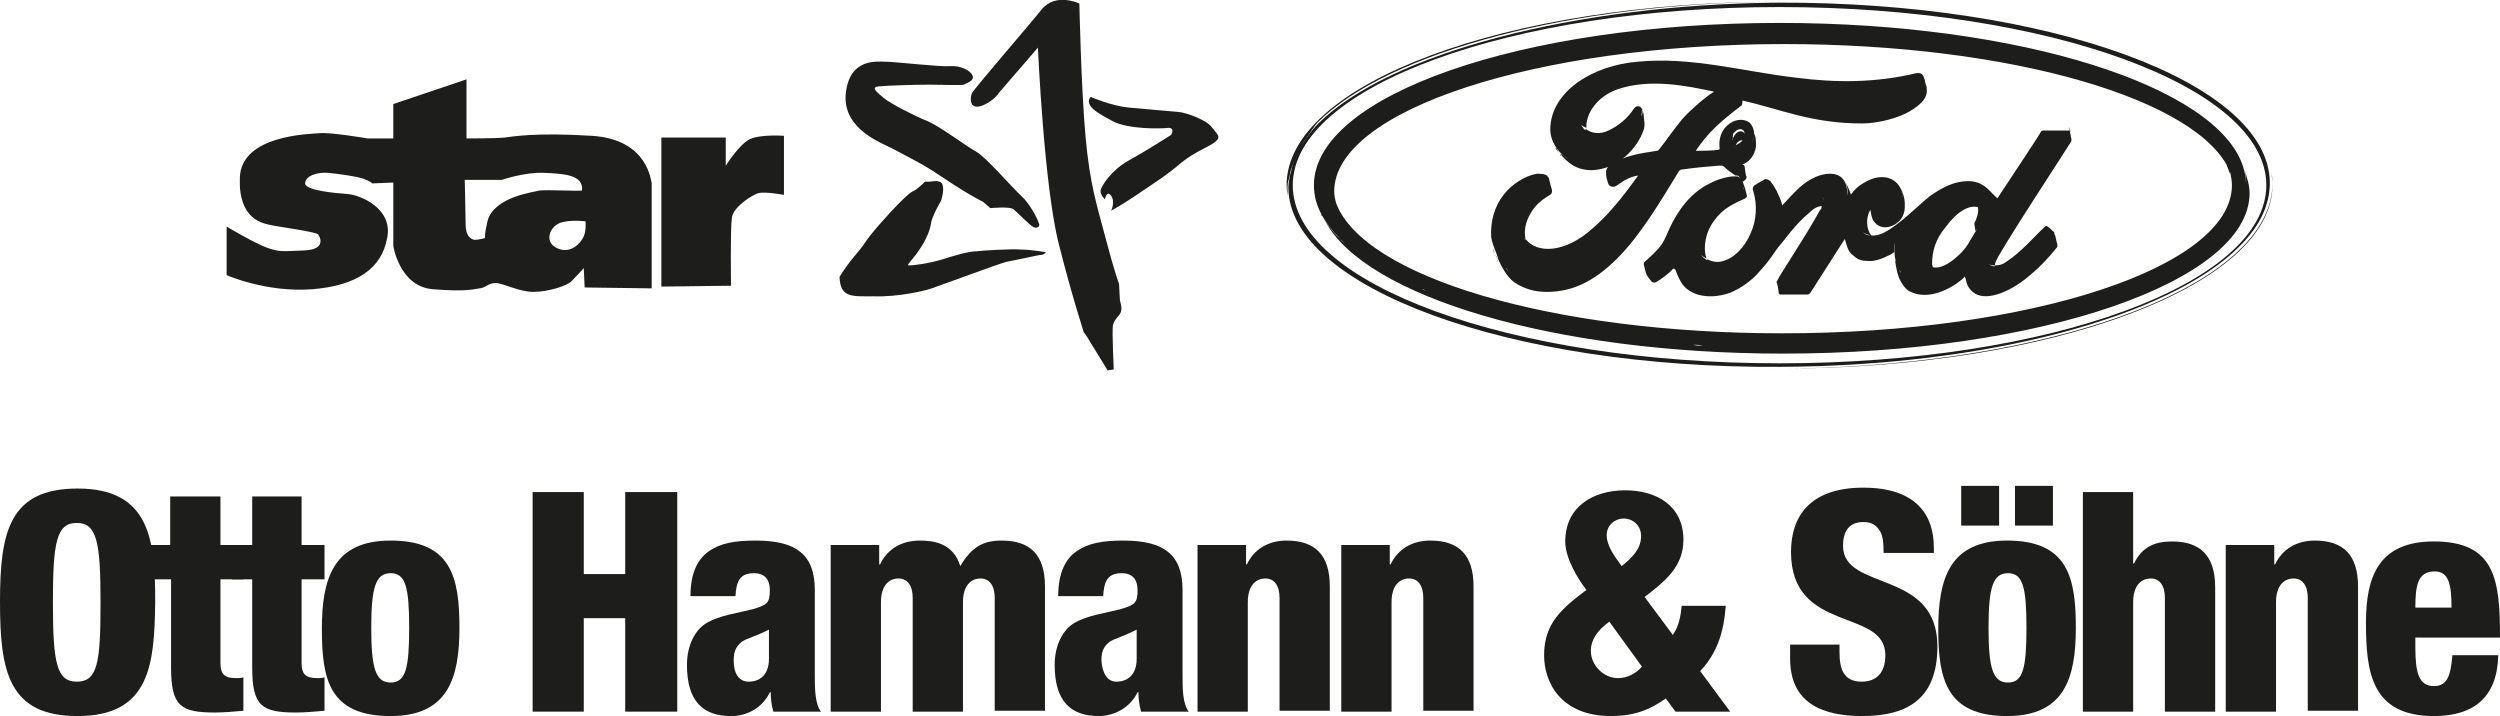 <?xml version="1.0" encoding="utf-8"?>
<!-- Generator: Adobe Illustrator 27.4.1, SVG Export Plug-In . SVG Version: 6.00 Build 0)  -->
<svg version="1.1" id="Ebene_1" xmlns="http://www.w3.org/2000/svg" xmlns:xlink="http://www.w3.org/1999/xlink" x="0px" y="0px"
	 viewBox="0 0 283.5 81.2" style="enable-background:new 0 0 283.5 81.2;" xml:space="preserve">
<style type="text/css">
	.st0{fill:#1D1D1B;}
	.st1{fill-rule:evenodd;clip-rule:evenodd;fill:#1D1D1B;}
</style>
<g>
	<g>
		<path class="st0" d="M8.8,81.2C1,81.2,0,76.2,0,68.3c0-7.9,1-12.9,8.8-12.9c8.3,0,8.8,6,8.8,12.9C17.5,75.2,17.1,81.2,8.8,81.2
			 M8.7,77.3c2.4,0,2.7-2.2,2.7-9s-0.4-9-2.7-9c-2.3,0-2.7,2.2-2.7,9S6.4,77.3,8.7,77.3"/>
		<path class="st0" d="M19.3,65.7H17v-3.9h2.3v-5.5H25v5.5h2.6v3.9H25v9.5c0,1.3,0.5,1.7,1.8,1.7c0.2,0,0.6,0,0.8-0.1v3.8
			c-1.1,0.1-2.2,0.2-3.2,0.2c-3.9,0-5-0.7-5-5.1V65.7z"/>
		<path class="st0" d="M28.6,65.7h-2.3v-3.9h2.3v-5.5h5.6v5.5h2.6v3.9h-2.6v9.5c0,1.3,0.5,1.7,1.8,1.7c0.2,0,0.6,0,0.8-0.1v3.8
			c-1.1,0.1-2.2,0.2-3.2,0.2c-3.9,0-5-0.7-5-5.1V65.7z"/>
		<path class="st0" d="M36.5,71.3c0-5.7,1.3-10,7.8-10c6.9,0,7.8,4.2,7.8,9.9c0,5.7-1.3,10-7.8,10C37.3,81.2,36.5,77,36.5,71.3
			 M44.3,65c-1.7,0-2.2,1.6-2.2,6.2c0,4.6,0.5,6.2,2.2,6.2c1.7,0,2.1-1.6,2.1-6.2C46.4,66.6,46,65,44.3,65"/>
		<polygon class="st0" points="60.4,55.8 66.2,55.8 66.2,65.1 70.9,65.1 70.9,55.8 76.8,55.8 76.8,80.7 70.9,80.7 70.9,70.1 
			66.2,70.1 66.2,80.7 60.4,80.7 		"/>
		<path class="st0" d="M78.3,67.6c0-2.6,0.8-4.2,2.1-5.1c1.3-0.9,2.9-1.2,5.3-1.2c4.6,0,6.7,1.6,6.7,5.6v9.7c0,1.4,0,3.2,0.7,4.1
			h-5.4c-0.2-0.7-0.3-1.4-0.3-2.2h-0.1c-0.8,1.7-2.5,2.7-4.4,2.7c-3.2,0-5-1.7-5-5.8c0-2.2,0.9-4,2.3-4.8c1.4-0.8,3.5-1.1,5.1-1.5
			c1.7-0.5,2-0.7,2-2.2c0-1.1-0.5-1.9-1.8-1.9c-1.6,0-2,0.9-2.1,2.6H78.3z M84.9,77.3c1.2,0,2.3-0.7,2.3-2.6c0-1.6,0-2.5,0-3.3
			c-1.8,0.9-2.6,1-3.1,1.4c-0.6,0.5-0.9,1-0.9,2.1C83.2,76.4,83.8,77.3,84.9,77.3"/>
		<path class="st0" d="M94.3,61.8h5.4v2.2h0.1c0.8-1.7,2.4-2.7,4.5-2.7c1.6,0,3.8,0.3,4.6,2.9c1.3-2.2,2.6-2.9,4.7-2.9
			c3.2,0,4.9,1.6,4.9,5.2v14.1h-5.7V67.8c0-1.4-0.6-2.2-1.6-2.2c-1.1,0-2,0.8-2,2.7v12.4h-5.7V67.8c0-1.4-0.6-2.2-1.6-2.2
			c-1.1,0-2,0.8-2,2.7v12.4h-5.7V61.8z"/>
		<path class="st0" d="M120,67.6c0-2.6,0.8-4.2,2.1-5.1c1.3-0.9,2.9-1.2,5.3-1.2c4.6,0,6.7,1.6,6.7,5.6v9.7c0,1.4,0,3.2,0.7,4.1
			h-5.4c-0.2-0.7-0.3-1.4-0.3-2.2H129c-0.8,1.7-2.6,2.7-4.4,2.7c-3.2,0-5-1.7-5-5.8c0-2.2,0.9-4,2.3-4.8c1.4-0.8,3.5-1.1,5.1-1.5
			c1.7-0.5,2-0.7,2-2.2c0-1.1-0.5-1.9-1.8-1.9c-1.6,0-2,0.9-2.1,2.6H120z M126.6,77.3c1.2,0,2.3-0.7,2.3-2.6c0-1.6,0-2.5,0-3.3
			c-1.8,0.9-2.5,1-3.1,1.4c-0.6,0.5-0.9,1-0.9,2.1C125,76.4,125.6,77.3,126.6,77.3"/>
		<path class="st0" d="M135.9,61.8h5.4v2.2h0.1c0.8-1.7,2.4-2.7,4.5-2.7c3.2,0,4.9,1.6,4.9,5.2v14.1h-5.7V67.8
			c0-1.4-0.6-2.2-1.6-2.2c-1.1,0-2,0.8-2,2.7v12.4h-5.7V61.8z"/>
		<path class="st0" d="M152.2,61.8h5.4v2.2h0.1c0.8-1.7,2.4-2.7,4.5-2.7c3.2,0,4.9,1.6,4.9,5.2v14.1h-5.7V67.8
			c0-1.4-0.6-2.2-1.6-2.2c-1.1,0-2,0.8-2,2.7v12.4h-5.7V61.8z"/>
		<path class="st0" d="M189.7,72c0.7-1,0.9-2.2,1-3.3h5c-0.2,2.8-0.9,5.3-2.9,7.4l3.4,4.6H190l-1.1-1.5c-1.8,1.3-3.6,2-6.2,2
			c-5.7,0-7.6-3.8-7.6-6.9c0-3.6,2-5.3,4.8-7.4c-1-1.3-2.4-3.6-2.4-5.5c0-3.9,3.1-5.8,6.8-5.8c3.6,0,6.6,1.8,6.6,5.6
			c0,3.1-2.1,4.7-4.4,6.5L189.7,72z M182.5,70.5c-1.4,1-2.1,2.1-2.1,3.3c0,1.6,1.4,3.1,3.1,3.1c1,0,2-0.5,2.7-1.3L182.5,70.5z
			 M183.9,64.2c1.1-0.9,2.2-1.9,2.2-3.4c0-1.2-0.9-2-2-2c-0.9,0-1.9,0.7-1.9,1.9C182.2,61.9,183.1,63.1,183.9,64.2"/>
		<path class="st0" d="M208.6,73.1V74c0,1.9,0.5,3.3,2.5,3.3c2.1,0,2.7-1.5,2.7-3c0-5.4-10.7-2.4-10.7-11.7c0-4,2.1-7.3,8.2-7.3
			c5.9,0,8,3,8,6.8v0.6h-5.7c0-1.2-0.1-2.1-0.5-2.6c-0.4-0.6-0.9-0.9-1.8-0.9c-1.5,0-2.3,0.9-2.3,2.7c0,5.2,10.7,2.6,10.7,11.4
			c0,5.7-3.1,7.9-8.5,7.9c-4.3,0-8.2-1.3-8.2-6.5v-1.6H208.6z"/>
		<path class="st0" d="M219.8,71.3c0-5.7,1.3-10,7.8-10c6.9,0,7.8,4.2,7.8,9.9c0,5.7-1.3,10-7.8,10C220.7,81.2,219.8,77,219.8,71.3
			 M222.4,55.1h4.3v4.5h-4.3V55.1z M227.7,65c-1.7,0-2.2,1.6-2.2,6.2c0,4.6,0.5,6.2,2.2,6.2c1.7,0,2.1-1.6,2.1-6.2
			C229.8,66.6,229.4,65,227.7,65 M228.5,55.1h4.3v4.5h-4.3V55.1z"/>
		<path class="st0" d="M236.2,55.8h5.7v8.1h0.1c0.9-1.9,2.4-2.5,4.3-2.5c3.2,0,4.9,1.6,4.9,5.2v14.1h-5.7V67.8
			c0-1.4-0.6-2.2-1.6-2.2c-1.1,0-2,0.8-2,2.7v12.4h-5.7V55.8z"/>
		<path class="st0" d="M252.5,61.8h5.4v2.2h0.1c0.8-1.7,2.4-2.7,4.5-2.7c3.2,0,4.9,1.6,4.9,5.2v14.1h-5.7V67.8
			c0-1.4-0.6-2.2-1.6-2.2c-1.1,0-2,0.8-2,2.7v12.4h-5.7V61.8z"/>
		<path class="st0" d="M273.9,72.2v1.2c0,2.9,0.4,4.4,2.1,4.4c1.5,0,1.9-1.1,2.1-3.5h5.2c-0.1,4.7-2.7,6.9-7.3,6.9
			c-7.1,0-7.7-5-7.7-10.6c0-5.3,1.5-9.2,7.7-9.2c7,0,7.5,4.4,7.5,10.9H273.9z M278,68.9c0-2.6-0.3-4.1-1.9-4.1
			c-1.9,0-2.2,1.5-2.2,4.1H278z"/>
	</g>
	<g>
		<path class="st0" d="M201.9,41.6c23.2-0.1,44.1-5.6,52.1-13.7c2.3-2.3,3.4-4.7,3.4-7.2c-0.1-11.4-25.1-20.5-55.8-20.4
			C178.6,0.5,157.6,6,149.5,14c-0.5,0.5-0.9,1-1.3,1.6c-0.1,0.1-0.2,0.2-0.3,0.4c-0.7,1-1.2,2-1.4,3.1c-0.1,0.2-0.1,0.5-0.2,0.7
			c-0.1,0.5-0.2,1-0.2,1.5C146.2,32.6,171.2,41.8,201.9,41.6 M201.8,0.8c30.5,0,55.2,9,55.2,20.2s-24.7,20.2-55.2,20.2
			c-30.5,0-55.2-9-55.2-20.2S171.4,0.8,201.8,0.8"/>
		<path class="st0" d="M149.8,24.3c0,0.1,0.1,0.2,0.2,0.2c0,0,0-0.1,0-0.1C149.9,24.4,149.8,24.3,149.8,24.3"/>
		<path class="st0" d="M254.4,18.9c0,0,0,0.1,0,0.1c0,0,0,0,0,0C254.4,19,254.4,19,254.4,18.9"/>
		<path class="st0" d="M234.8,15c0.1-0.1,0-0.2-0.2-0.2h-2.8c-0.2,0-0.3,0-0.4,0.2c-0.3,0.6-4,6.1-4.9,7.5c0,0.1-0.1,0.1-0.1,0.2
			c0,0,0.1-0.1,0.1-0.2c0-0.1-0.1-0.1-0.1-0.1c-0.2-0.2-0.6-0.6-1-1c0,0,0,0.1,0.1,0.1c0.3,0.4,0.6,0.8,0.6,1.1
			c0-0.4-0.3-0.8-0.6-1.1c-0.3-0.3-0.6-0.5-1-0.7c-0.7-0.3-1.4-0.3-2.1-0.2c-1.3,0.2-2.5,0.9-3.5,1.6c-1.5,1.2-2.9,2.7-4.6,3.8
			c-0.6,0.4-1.4,0.8-2.1,0.7c0,0,0,0,0,0c0,0,0,0-0.1,0c-0.3,0-0.6-0.1-0.9-0.4c0.2,0.2,0.6,0.3,0.9,0.4c0,0,0,0,0.1,0
			c-0.5-0.6-0.7-1.9-0.1-2.9c-0.1-0.3-0.1-0.6-0.1-1c-0.1,0.6,0,1.1,0.5,1.5c-0.2-0.2-0.3-0.3-0.4-0.5c0.1,0.6,0.2,1.1,0.4,1.3
			c0.5,0.7,1.3,0.9,2.3,0.4c0.7-0.4,1.3-1.1,1.2-2.4c0-0.6-0.2-1.3-0.5-1.8c0.2,0.4,0.3,0.8,0.2,1.3c0.2-1.3-0.8-2.4-2-2.5
			c-1-0.1-1.9,0.3-2.9,1c-0.5,0.4-0.7,0.7-1.1,1.2c0.1-0.1,0.1-0.1,0.2-0.2c-0.2-0.7-0.6-1.4-0.8-1.7c0.3,0.4,0.5,1.1,0.4,1.8
			c0-1.6-0.6-2.5-2-2.5c-1,0-2.1,0.5-3,1.2c-1,0.8-1.8,1.8-2.7,2.7c0.1-0.1,0.2-0.2,0.3-0.3c-0.1-0.6-0.4-1.1-0.6-1.6
			c-0.1-0.2-0.4-0.7-0.7-1.1c-0.2-0.2-0.5-0.4-0.8-0.2c-0.1,0.1-0.6,0.3-1,0.6c-0.2,0.1-0.3,0.4-0.2,0.6c0.5,1.6,0.4,3.4-0.3,4.9
			c-0.6,1.4-1.7,2.7-3.1,3.1c-0.6,0.2-1.2,0.1-1.8-0.2c0,0,0,0.1,0,0.1c-0.2-0.1-0.5-0.3-0.7-0.6c0.2,0.2,0.4,0.3,0.6,0.4
			c-0.4-1.3-0.1-3,0.9-4.3c1-1.4,2.2-1.9,3.5-2.5c0.2-0.1,0.2-0.2,0.2-0.3c-0.1-0.3-0.2-0.9-0.3-1.1c0,0.1,0,0.3-0.2,0.3
			c0.2-0.1,0.2-0.2,0.2-0.3c-0.1-0.2-0.2-0.6-0.3-0.7c-0.1-0.1-0.2-0.2-0.3-0.3c-0.1-0.1-0.2-0.1-0.3-0.1c-0.1,0-0.3,0-0.4,0
			c-1.1,0.1-2.1,0.5-3,1c-2.5,1.4-3.8,4-4.4,5.4c-0.3,0.7-0.5,1.1-0.8,1.5c-0.4,0.5-0.9,1-1.8,1.8c-0.1,0.1-0.1,0.2-0.1,0.4
			c0,0,0,0,0-0.1v0c0.2,0.8,0.2,0.9,0.4,1.3c0.3,0.4,0.5,0.7,0.6,0.7c0.2,0.1,0.3,0,0.4,0c0.5-0.3,1.5-1,1.9-1.5
			c0.1-0.1,0.2,0,0.3,0.1c0.2,0.6,0.4,1,0.7,1.5c0.3,0.5,0.9,1,1.8,1.3c1.1,0.3,2.2,0.3,3.7-0.2c1.2-0.5,2.5-1.4,3.4-2.5
			c1.2-1.3,1.6-2.1,2-2.6c0.8-0.9,1.9-2.6,3.6-4c0.5-0.5,1.1-0.8,1.5-0.7c0.1-0.1,0.1-0.3,0.1-0.4c0-0.1,0-0.2,0-0.2
			c0-0.2-0.1-0.4-0.2-0.5c0.1,0.1,0.2,0.2,0.2,0.5c0,0.1,0,0.2,0,0.2c0,0.1,0,0.2-0.1,0.4c0,0,0,0-0.1,0c-0.1,0.2,0,0.3-0.2,0.4
			c-1.8,3.3-4.5,7.2-4.9,8.1c-0.1,0.2,0,0.3,0.2,0.3c-0.1,0-0.2,0-0.2-0.1c0.1,0.3,0.2,0.9,0.2,1.1c0,0.1,0.1,0.2,0.2,0.2
			c1,0,2.3,0,3.1,0c0.1,0,0.2-0.1,0.3-0.2c1.3-2,2.6-4.1,3.9-6.1c0.3,1,0.4,1.5,1,1.9c0.5,0.5,1,0.6,1.8,0.6c0.7,0,1.3-0.2,2.1-0.6
			c0.3-0.1,0.5-0.3,0.7-0.4c0-0.4,0-0.7,0.1-1.1c-0.1,0.7-0.1,1.5,0.1,2.2c0.1,0.3,0.2,0.6,0.4,0.9c0.1,0.1,0.1,0.3,0.2,0.4
			c0.3,0.4,0.6,0.8,1.1,1c-0.5-0.2-0.8-0.6-1.1-1c-0.1-0.1-0.2-0.3-0.2-0.4c-0.2-0.3-0.3-0.6-0.4-0.9c0-0.1-0.1-0.1-0.1-0.2
			c0,0,0,0,0,0c0.1,0.8,0.3,1.9,0.7,2.5c0.2,0.4,0.7,1,1.1,1.1c1.8,0.9,4.4-0.1,6.1-1.7c0,0,0,0,0-0.1c0.1,0.3,0.2,0.6,0.2,0.7
			c0.1,0.4,0.3,0.7,0.5,0.9c1.1,1.3,3.6,0.7,6.1-1.2c1.4-1.1,2.5-2.2,3.7-3.7c0-0.1,0-0.2,0-0.3c-0.1-0.3-0.2-0.9-0.3-1.2
			c0,0.1,0,0.1-0.1,0.1c0.1-0.1,0.1-0.2,0-0.3c-0.2-0.2-0.5-0.5-0.7-0.6c-0.1-0.1-0.2-0.1-0.3,0c-1.4,1.3-2.6,2.8-4.4,4
			c-0.4,0.3-0.8,0.4-1.3,0.4c0,0,0,0.1,0,0.1c-0.3,0-0.5-0.1-0.7-0.3c0.2,0.2,0.5,0.2,0.7,0.2c0-0.1,0.1-0.3,0.1-0.4
			c0.5-1.3,8.2-13,8.6-13.7c0-0.1,0-0.1,0-0.2c0-0.1-0.3-1.4-0.3-1.5C234.8,14.9,234.8,14.9,234.8,15 M224.3,23.5
			C224.3,23.5,224.4,23.5,224.3,23.5C224.3,23.6,224.3,23.6,224.3,23.5c0.1,0.6-0.1,1.2-0.4,1.8c0,0.1,0,0.1,0,0.2c0,0,0,0,0-0.1v0
			c0,0.2,0.1,0.5,0.1,0.8c0.1-0.1,0.1-0.2,0.2-0.3c-0.1,0.1-0.1,0.3-0.2,0.4c0,0,0,0,0,0c-0.3,0.5-0.6,1-0.9,1.5
			c-0.4,0.6-0.9,1.1-1.4,1.5c-0.7,0.6-1.7,1.2-2.5,1c0,0,0,0,0,0.1c-0.1,0-0.3-0.1-0.4-0.1c0.1,0.1,0.3,0.1,0.4,0.1
			c0-0.2-0.1-0.3-0.1-0.5c0-1.4,0.4-2.8,1.5-4.1C221.9,24,223.3,23.2,224.3,23.5C224.3,23.5,224.3,23.5,224.3,23.5
			c-0.1-0.3-0.2-0.6-0.6-0.8C224.1,22.9,224.2,23.2,224.3,23.5"/>
		<path class="st0" d="M200.7,20.8C200.7,20.8,200.7,20.9,200.7,20.8C200.8,20.9,200.8,20.9,200.7,20.8
			C200.7,20.9,200.7,20.8,200.7,20.8"/>
		<path class="st0" d="M169.3,28.2c0.1,0.4,0.3,0.8,0.5,1.2c0-0.1-0.1-0.2-0.1-0.3C169.5,28.8,169.3,28.5,169.3,28.2"/>
		<path class="st0" d="M197.5,20.6c0.2,0,0.3-0.1,0.4-0.2c0.2-0.2,0.2-0.3,0.1-0.5c-0.1-0.3-0.1-0.9-0.2-1.1c0.1,0.1,0,0.3-0.1,0.5
			c0.1-0.2,0.2-0.3,0.1-0.5c0-0.1-0.3-0.2-0.5-0.4c-0.2-0.2-0.5-0.3-0.5-0.4c0,0.1,0.2,0.3,0.5,0.4c0.1,0.1,0.2,0.2,0.3,0.2
			c0,0,0.1,0,0.1,0c0.3-0.1,0.9-0.5,1.2-1.2c0.2-0.5,0.3-0.8,0.2-1.6c0-0.3-0.1-0.4-0.2-0.7c0,0,0,0.1,0,0.1c0,0.4-0.1,0.8-0.3,1.1
			c0.2-0.3,0.3-0.8,0.3-1.1c0-0.1,0-0.2,0-0.3c-0.1-0.4-0.2-0.7-0.5-1c-0.7-0.5-1.7-0.4-2.5,0.3c-0.8,0.7-1,1.7-0.9,2.6
			c0,0.1,0,0.2-0.2,0.2c-0.8,0.1-1.7,0.1-2.5,0.1c-0.4,0-0.8,0-1.1,0.1c0.4,0,0.8,0,1.1-0.1c1.4-2.1,2.8-3.3,5-5
			c0.2-0.1,0.3-0.2,0.3-0.7c4.4,1,7.8,2.6,13.6,2.6c1.7,0,4.1-0.6,5.4-1.4c1.5-0.9,1.9-1.6,1.9-2.3c0-0.2,0-0.5-0.1-0.7
			c-0.1-0.2-0.1-0.5-0.2-0.8c0,0.1,0,0.2,0,0.3c0-0.6-0.3-0.9-0.9-0.8c-4.6,1.1-9.1,1.1-13.7,0.5c-6-0.7-11.8-2.4-17.9-1.8
			c-5,0.4-9.8,3.3-9.9,7.6c0,0.7,0.2,1.4,0.6,2c0.2,0.4,0.6,0.8,1,1.1c0.1,0.1,0.3,0.2,0.4,0.3c0.6,0.3,1.2,0.5,2,0.5
			c-0.8,0-1.4-0.2-2-0.5c-0.2-0.1-0.3-0.2-0.4-0.3c-0.1-0.1-0.3-0.2-0.5-0.3c0.4,0.5,0.9,1,1.4,1.3c0.6,0.4,1.4,0.6,2.2,0.6
			c3-0.1,5.2-2.5,5.9-4.6c0.2-0.6,0-1.2,0-1.6c0-0.2-0.1-0.5-0.2-0.8h0c0,0,0,0.1,0,0.1c0.1,0.2,0.1,0.5-0.1,0.8
			c0.1-0.3,0.1-0.6,0.1-0.8c-0.1-0.4-0.6-0.5-0.9-0.1c-0.7,1.1-1.8,2-2.9,2.5c-1,0.5-2,0.3-2.6-0.2c0,0.1,0,0.2,0,0.2
			c-0.2-0.2-0.4-0.4-0.5-0.7c0.1,0.2,0.4,0.3,0.6,0.4c-0.1-1.4,1-3.5,3.6-4.4c3.6-1.2,7.7-0.4,10.9,0.3c0,0,0,0,0,0
			c0.4-0.3,0.8-0.5,1.2-0.7c-0.4,0.2-0.8,0.4-1.2,0.7c-0.4,0.2-0.9,0.6-1.4,1c-0.8,0.7-1.9,1.6-2.7,2.7c-0.8,1-1.4,1.9-2.2,2.9
			c-0.1,0.1-0.2,0.1-0.2,0.1c-1.9,0.3-3.7,0.5-5.4,1.7c-0.3,0.2-0.5,0.7-0.3,1c-0.1-0.1-0.1-0.2-0.1-0.3c0,0.5,0.2,1.1,0.3,1.4
			c0.2,0.3,0.6,0.4,1,0.1c0.8-0.6,1.6-1,2.4-1.1c0.2-0.3,0.5-0.6,0.7-1c-1.9,2.6-2.3,3.2-3.7,4.8c-0.7,0.8-1.4,1.5-2.2,2.2
			c-3.1,2.8-6.3,2.9-7.6,1.2c0,0,0,0.1,0,0.1c-0.1-0.1-0.1-0.2-0.2-0.3c0,0.1,0.1,0.1,0.2,0.2c-0.2-0.9,0-1.8,0.4-2.6
			c0.6-1.2,1.4-1.8,2.2-2.3c0.4-0.2,0.5-0.4,0.3-1c-0.1-0.2-0.1-0.5-0.2-0.7c0,0,0,0,0,0.1c0,0.2-0.1,0.4-0.3,0.5
			c0.2-0.1,0.3-0.3,0.3-0.5c0-0.2,0-0.4-0.2-0.6c-0.2-0.3-0.8-0.3-1.2-0.3c-1.3,0.2-2.9,1.2-3.8,2.4c-1,1.3-1.5,2.9-1.4,4.8
			c0.1,0.6,0.3,1.1,0.5,1.6c0.1,0.3,0.2,0.5,0.3,0.8c0.2,0.4,0.5,0.7,0.8,1c0.2,0.2,0.3,0.4,0.5,0.6c0.3,0.3,0.8,0.4,1.2,0.6
			c0.2,0.1,0.4,0.2,0.6,0.3c0.7,0.2,1.4,0.3,2.1,0.3c-0.7,0-1.4-0.1-2.1-0.3c-0.2-0.1-0.4-0.2-0.6-0.3c-0.4-0.2-0.8-0.4-1.2-0.6
			c-0.2-0.2-0.4-0.4-0.5-0.6c-0.3-0.3-0.6-0.6-0.8-1c0,0-0.1-0.1-0.1-0.1c0.5,1.1,1.1,2.2,1.9,2.8c1.2,0.8,2.4,1.1,3.7,1.1
			c2.8,0,5.3-1.1,8-3.8c2.6-2.6,4.8-6.3,7-9.9c0.1-0.1,0.2-0.2,0.5-0.2c1.4-0.2,2.6-0.3,3.8-0.4c0.4,0,0.6-0.1,0.8,0.1
			c0.4,0.4,1,0.8,1.3,1c0.1,0,0.1,0,0.1,0c0.1,0,0.2,0,0.3,0.1C197.4,20.6,197.4,20.6,197.5,20.6 M196.7,15c0,0,0.1-0.1,0.1-0.1v0
			c0,0,0,0,0.1-0.1c0.3-0.2,0.6-0.2,0.8,0c0.2,0.2,0.1,0.5,0,0.8c0,0,0,0.1,0,0.1c0,0,0,0,0,0c0,0.1,0,0.1-0.1,0.2
			c-0.2,0.3-0.5,0.4-0.8,0.6c0,0.1-0.1,0.1-0.1,0.2c-0.1,0-0.2,0.1-0.2,0.1c0.1,0,0.2-0.2,0.3-0.2c0.1-0.2,0.1-0.4,0.3-0.5
			c0.2-0.2,0.4-0.2,0.6-0.2c0,0,0-0.1,0-0.1c0.1-0.3,0.2-0.7,0-0.8c-0.2-0.2-0.6-0.1-0.8,0.1v0c-0.2,0.2-0.3,0.4-0.4,0.6
			c0,0.1-0.1,0.2-0.1,0.2c-0.1,0.3-0.1,0.6-0.1,0.8c0-0.2,0-0.5,0.1-0.8c0-0.1,0.1-0.2,0.1-0.2C196.5,15.3,196.5,15.1,196.7,15"/>
		<path class="st0" d="M198.7,14.5c0.1,0.1,0.1,0.3,0.1,0.5c0,0.1,0.1,0.1,0.1,0.2C198.8,14.9,198.8,14.6,198.7,14.5"/>
		<path class="st0" d="M176.3,16.6c0.1,0.3,0.4,0.6,0.6,0.8c-0.2-0.2-0.3-0.4-0.4-0.6C176.4,16.8,176.3,16.7,176.3,16.6"/>
		<path class="st0" d="M147.9,16c0.1-0.1,0.2-0.3,0.3-0.4c0.4-0.6,0.7-1.1,1.2-1.7c8.1-8.1,29.1-13.6,52.3-13.7
			c3.2,0,6.4,0.1,9.4,0.3c-3-0.2-6.2-0.3-9.3-0.3c-31,0-55.9,9.3-55.9,20.8c0,0.5,0.1,1.1,0.2,1.6c-0.1-0.5-0.1-0.9-0.1-1.4
			c0-0.5,0.2-1,0.3-1.5c0-0.2,0.1-0.5,0.2-0.7C146.8,18,147.3,17,147.9,16"/>
		<path class="st0" d="M257.6,19.7c0,0.3,0.1,0.7,0.1,1.1c0,2.5-1.2,5-3.5,7.3c-8,8.1-29.1,13.6-52.3,13.7c-3.3,0-6.5-0.1-9.6-0.3
			c3.1,0.2,6.3,0.3,9.5,0.3c30.8,0,55.9-9.4,55.9-20.8C257.7,20.6,257.7,20.2,257.6,19.7"/>
		<path class="st0" d="M149.9,24.4c0.5,0.9,1.2,1.8,2.1,2.7c0.2,0.2,0.3,0.3,0.5,0.5c0.9,0.9,2.1,1.7,3.4,2.5
			c0.2,0.1,0.5,0.3,0.7,0.4c1.4,0.8,2.9,1.6,4.7,2.3c0.1,0,0.3,0.1,0.4,0.2c1.7,0.7,3.7,1.4,5.7,2c0.2,0.1,0.3,0.1,0.5,0.2
			c2.1,0.6,4.3,1.1,6.6,1.6c0.4,0.1,0.7,0.2,1.1,0.2c2.3,0.5,4.7,0.9,7.2,1.2c0.4,0.1,0.9,0.1,1.3,0.2c2.5,0.3,5.2,0.6,7.9,0.7
			c0.4,0,0.7,0,1.1,0.1c2.9,0.2,5.8,0.3,8.8,0.3c-3,0-5.9-0.1-8.8-0.3c-0.4,0-0.7,0-1.1-0.1c-2.7-0.2-5.3-0.4-7.9-0.7
			c-0.4-0.1-0.9-0.1-1.3-0.2c-2.5-0.3-4.9-0.7-7.2-1.2c-0.4-0.1-0.7-0.2-1.1-0.2c-2.3-0.5-4.5-1-6.6-1.6c-0.2-0.1-0.3-0.1-0.5-0.2
			c-2-0.6-3.9-1.3-5.7-2c-0.1-0.1-0.3-0.1-0.4-0.2c-1.7-0.7-3.3-1.5-4.7-2.3c-0.2-0.1-0.5-0.3-0.7-0.4c-1.3-0.8-2.4-1.6-3.4-2.5
			c-0.2-0.2-0.4-0.3-0.5-0.5c-0.7-0.6-1.2-1.3-1.7-2c4.5,8.5,25.9,15,51.9,15c29.2,0,52.9-8.2,52.9-18.2c0-0.9-0.3-1.8-0.6-2.7
			c0.2,0.6,0.2,1.2,0.2,1.8c0-0.7-0.1-1.3-0.3-2c-2.8-9.2-25.3-16.4-52.6-16.4C172.6,2.6,149,10.8,149,21
			C149,22.2,149.3,23.3,149.9,24.4 M206.9,4.3c0.6,0,1.1,0.1,1.7,0.1c1.1,0.1,2.2,0.1,3.3,0.2c0.7,0,1.3,0.1,2,0.2
			c0.9,0.1,1.9,0.1,2.8,0.2c0.7,0.1,1.4,0.2,2.1,0.2c0.8,0.1,1.7,0.2,2.5,0.3c0.7,0.1,1.4,0.2,2.1,0.3c0.8,0.1,1.6,0.2,2.3,0.4
			c0.7,0.1,1.3,0.2,2,0.4c0.7,0.1,1.4,0.3,2.1,0.4c0.6,0.1,1.3,0.3,1.9,0.4c0.7,0.2,1.3,0.3,2,0.5c0.6,0.2,1.2,0.3,1.8,0.5
			c0.6,0.2,1.2,0.4,1.8,0.5c0.6,0.2,1.1,0.4,1.7,0.6c0.6,0.2,1.1,0.4,1.6,0.6c0.5,0.2,1,0.4,1.5,0.6c0.5,0.2,1,0.4,1.5,0.6
			c0.5,0.2,0.9,0.4,1.3,0.6c0.4,0.2,0.9,0.5,1.3,0.7c0.4,0.2,0.8,0.4,1.1,0.7c0.4,0.2,0.7,0.5,1.1,0.7c0.3,0.2,0.7,0.5,1,0.7
			c0.3,0.2,0.6,0.5,0.9,0.8c0.3,0.2,0.5,0.5,0.7,0.7c0.2,0.3,0.4,0.5,0.6,0.8c0.2,0.3,0.4,0.5,0.5,0.8c0.2,0.3,0.3,0.6,0.4,0.9
			c0.1,0.3,0.2,0.5,0.3,0.8c0,0.1,0,0.1,0.1,0.1c0,0,0,0,0-0.1c0.1,0.5,0.2,1,0.2,1.5c0,9.3-22.8,16.8-51,16.8
			c-26.1,0-47.5-6.4-50.6-14.8c0,0.1,0,0.1,0,0.2c0-0.1,0-0.1,0-0.2c-0.2-0.7-0.4-1.3-0.4-2c0,0.7,0.2,1.4,0.4,2c0,0,0,0,0,0
			c-0.1-0.4-0.2-0.8-0.2-1.3c0-9.2,22.9-16.7,51-16.7c25.9,0,47.2,6.3,50.6,14.5c0,0,0-0.1,0-0.1c-0.1-0.3-0.2-0.5-0.3-0.8
			c-0.1-0.3-0.2-0.6-0.4-0.9c-0.1-0.3-0.3-0.5-0.5-0.8c-0.2-0.3-0.4-0.5-0.6-0.8c-0.2-0.3-0.5-0.5-0.7-0.7c-0.3-0.3-0.5-0.5-0.9-0.8
			c-0.3-0.2-0.6-0.5-1-0.7c-0.3-0.2-0.7-0.5-1.1-0.7c-0.4-0.2-0.7-0.5-1.1-0.7c-0.4-0.2-0.8-0.5-1.3-0.7c-0.4-0.2-0.9-0.4-1.3-0.6
			c-0.5-0.2-0.9-0.4-1.5-0.6c-0.5-0.2-1-0.4-1.5-0.6c-0.5-0.2-1.1-0.4-1.6-0.6c-0.5-0.2-1.1-0.4-1.7-0.6c-0.6-0.2-1.2-0.4-1.8-0.5
			c-0.6-0.2-1.2-0.3-1.8-0.5c-0.6-0.2-1.3-0.3-2-0.5c-0.6-0.1-1.2-0.3-1.9-0.4c-0.7-0.2-1.4-0.3-2.1-0.4c-0.7-0.1-1.3-0.3-2-0.4
			c-0.7-0.1-1.5-0.2-2.3-0.4c-0.7-0.1-1.4-0.2-2.1-0.3c-0.8-0.1-1.7-0.2-2.5-0.3c-0.7-0.1-1.4-0.2-2.1-0.2c-0.9-0.1-1.9-0.2-2.8-0.2
			c-0.7-0.1-1.3-0.1-2-0.2c-1.1-0.1-2.2-0.1-3.3-0.2C208,4.3,207.5,4.3,206.9,4.3c-1.7-0.1-3.4-0.1-5.1-0.1
			C203.6,4.2,205.2,4.2,206.9,4.3"/>
		<path class="st0" d="M150.4,25.2c-0.1-0.2-0.3-0.4-0.4-0.6C150.1,24.7,150.2,25,150.4,25.2"/>
		<path class="st0" d="M254.4,19.1c0,0.1,0,0.1,0,0.2C254.4,19.2,254.4,19.1,254.4,19.1"/>
		<path class="st0" d="M169.9,29.7c0-0.1-0.1-0.2-0.1-0.3C169.8,29.5,169.8,29.6,169.9,29.7"/>
		<path class="st0" d="M177,17.7c-0.1-0.1-0.1-0.1-0.1-0.2C176.9,17.5,177,17.6,177,17.7"/>
		<path class="st0" d="M198.9,15.1C198.9,15.1,198.9,15.1,198.9,15.1C198.9,15.1,198.9,15.1,198.9,15.1"/>
		<path class="st1" d="M85,15.8c-1.2,0.6-2.7,3-2.7,3v-3.2H75v16.9l7.9-0.1c0,0-0.1-6.5,0.1-7.7c0.1-1.2,2.3-2.6,3-2.8
			c0.8-0.2,2.9,0.2,2.9,0.2v-6.7C88.9,15.4,86.2,15.2,85,15.8 M67.1,15.4c-6.5-0.4-9,0.1-9.9,0.2c-0.9,0.1-4.3,0.1-4.3,0.1V9
			l-8.3,2.8v3.9h-2.9c0,0-4.1-0.7-5.4-0.6c-1.2,0.1-8.9,0.2-9.1,5c-0.2,4.8,2.6,5.2,3.4,5.4c0.8,0.2,5.4,0.8,5.5,1.1
			c0.2,0.3,0.9,1.7-1.6,1.8c-2.5,0.1-2.8,0.2-4.2-0.3c-1.4-0.5-4.6-2.4-4.6-2.4v5.5c0,0,4.5,2,9.7,1.6c5.1-0.4,7.9-2.4,8.5-5.8
			c0.7-3.4-3.1-4.9-4.5-5c-1.4-0.1-4.8-0.4-4.8-1.2c0-0.9,1.5-1.3,2.6-1.2c1.1,0.1,3.3,0.4,4.1,0.7c0.8,0.3,0.9,0.5,0.9,0.5l2.4-0.1
			v7.2c0,0,0.7,4.6,4.5,4.9c3.8,0.3,4.5,0,5.3-0.1c0.8-0.1,0.9-0.6,1.8-0.6s2.6,1,4.3,1c1.7,0,3.8-0.7,4.3-1.2s1.4-1.5,1.4-1.5
			l0.1,2.2l7.6,0.1V20.7C73.8,20.7,73.6,15.8,67.1,15.4 M55.3,25C54.9,26.7,55,27,55,27s-0.7,0.2-1.2,0.2c-0.5-0.1-1-0.5-1-1.8
			c0-1.3-0.1-5-0.1-5h4.2c0,0,2.6-0.9,4.8-0.8c2.2,0.1,4.5,0.2,4.3,2c-0.2,0.1-3.9-0.1-4.8,0C60.5,21.8,56.1,22.3,55.3,25
			 M66.2,26.8c-0.3,0.7-1.4,2-2.9,1.4c-1.5-0.6-1.1-2.1-0.2-2.7c0.9-0.7,3.3-0.4,3.3-0.4S66.5,26.1,66.2,26.8 M127.1,35.4
			c0.2-0.5-0.1-1.3-0.1-1.3l-0.1-1.9c0,0-0.5-1.3-1.5-5.1c-1-3.8-1.8-6.1-2.3-11.6c-0.5-5.5-0.7-15.1-0.7-15.1s-2.7-1.3-4.3,0.7
			c-1.6,2-7.6,8.9-7.9,9.5c-0.2,0.6-0.2,1.5,0.6,1.5c0.7,0,2-0.8,2.5-1.6c0.6-0.7,4.4-5.1,4.4-5.1s0.7,15.9,2.4,22.4
			c1.6,6.3,2.8,9.8,2.8,9.9c0,0,0.1,0,0.8,1.2c1,1.6,1.9,3.1,1.9,3.1l0.7-0.1c0,0-0.2-4.1-0.1-5C126.4,36.1,126.9,35.9,127.1,35.4"
			/>
		<path class="st1" d="M137.4,14.4c-0.6-0.8-2.8-1.6-3.7-1.7c-1-0.1-3.6-0.3-5.7-0.5c-2-0.2-4.3-1.2-4.3-1.2s-0.3,0.2-0.2,0.7
			c0.2,0.6,0.9,1.1,2.6,2c1.8,1,5.6,0.9,6.4,0.8c0.8,0,0.3,0.8,0.3,0.8s-2.8,1.8-4.8,2.9c-2,1.1-3.1,2.9-3.2,3.4c0,0.6,0.5,1,0.5,1
			s0.2-1.1,0.7-0.4c0.5,0.7,0,1.7,0,1.7s1.6-0.9,2.9-1.8c1.3-0.9,3.4-2.2,5-3.6c1.7-1.4,3.4-1.9,4-2.5
			C138.5,15.5,138,15.2,137.4,14.4 M110.7,28.5c-0.8,0-2.2,0.4-3.8,0.9c-1.6,0.5-3.4,0.7-3.8,0.7c-0.4,0,0.2-0.4,1.1-1.7
			c0.9-1.3,1.3-2.4,1.4-3.2c0.2-0.9,1.1-2.4,1.1-2.4s0.4-1.1,0.2-1.8c-0.2-0.7-1.1-0.4-1.5-0.4c-0.4,0-0.5,0-0.5,0s-1,1-1.4,1.1
			c-0.4,0.2-1.1,0.9-1.7,1.5c-0.6,0.6-3,3.2-3.7,4.3c-0.7,1.1-1.6,1.8-2.9,3.9c0.1,2.4,1.4,2.2,3.9,2.2c2.6,0.1,6-0.6,7.1-1.1
			c1.2-0.4,6.8-2.5,7.9-2.8c1.1-0.2,3.7-0.8,4-0.8c0.3,0,0.5-0.3,0.5-0.3s-1.7-0.3-2.8-0.3C114.9,28.2,111.4,28.4,110.7,28.5
			 M101.3,16.9c1.3,0.7,3.1,1.6,4.2,2.3c1.1,0.7,2.4,1.6,3.7,2.4c1.3,0.8,2.3,1.3,2.3,1.3l0.8,0.7c0,0,2.1-0.2,2.6,0.1
			c0.5,0.4,2,2,2.4,2.1c0.4,0.1,0.7-0.2,0.5-0.5c-0.1-0.4-1-2.2-2-3.1c-1-0.9-4-4.4-5.1-5c-1.1-0.6-4.3-3-5.6-3.5
			c-1.3-0.5-4.2-2-4.9-2.6c-0.7-0.6-1.5-1.2-0.6-1.3c0.9-0.1,4.2-0.2,5.7-0.2s3.7,0.1,4,0c0.3-0.2,1.2-0.4,1-1
			c-0.2-0.6-1.4-1.2-2.6-1.1c-1.1,0.1-6.2-0.5-7.2-0.5c-1,0-4.2-0.5-4.6,3.7C95.6,14.7,100,16.2,101.3,16.9"/>
	</g>
</g>
<g>
</g>
<g>
</g>
<g>
</g>
<g>
</g>
<g>
</g>
<g>
</g>
<g>
</g>
<g>
</g>
<g>
</g>
<g>
</g>
<g>
</g>
<g>
</g>
<g>
</g>
<g>
</g>
<g>
</g>
</svg>
